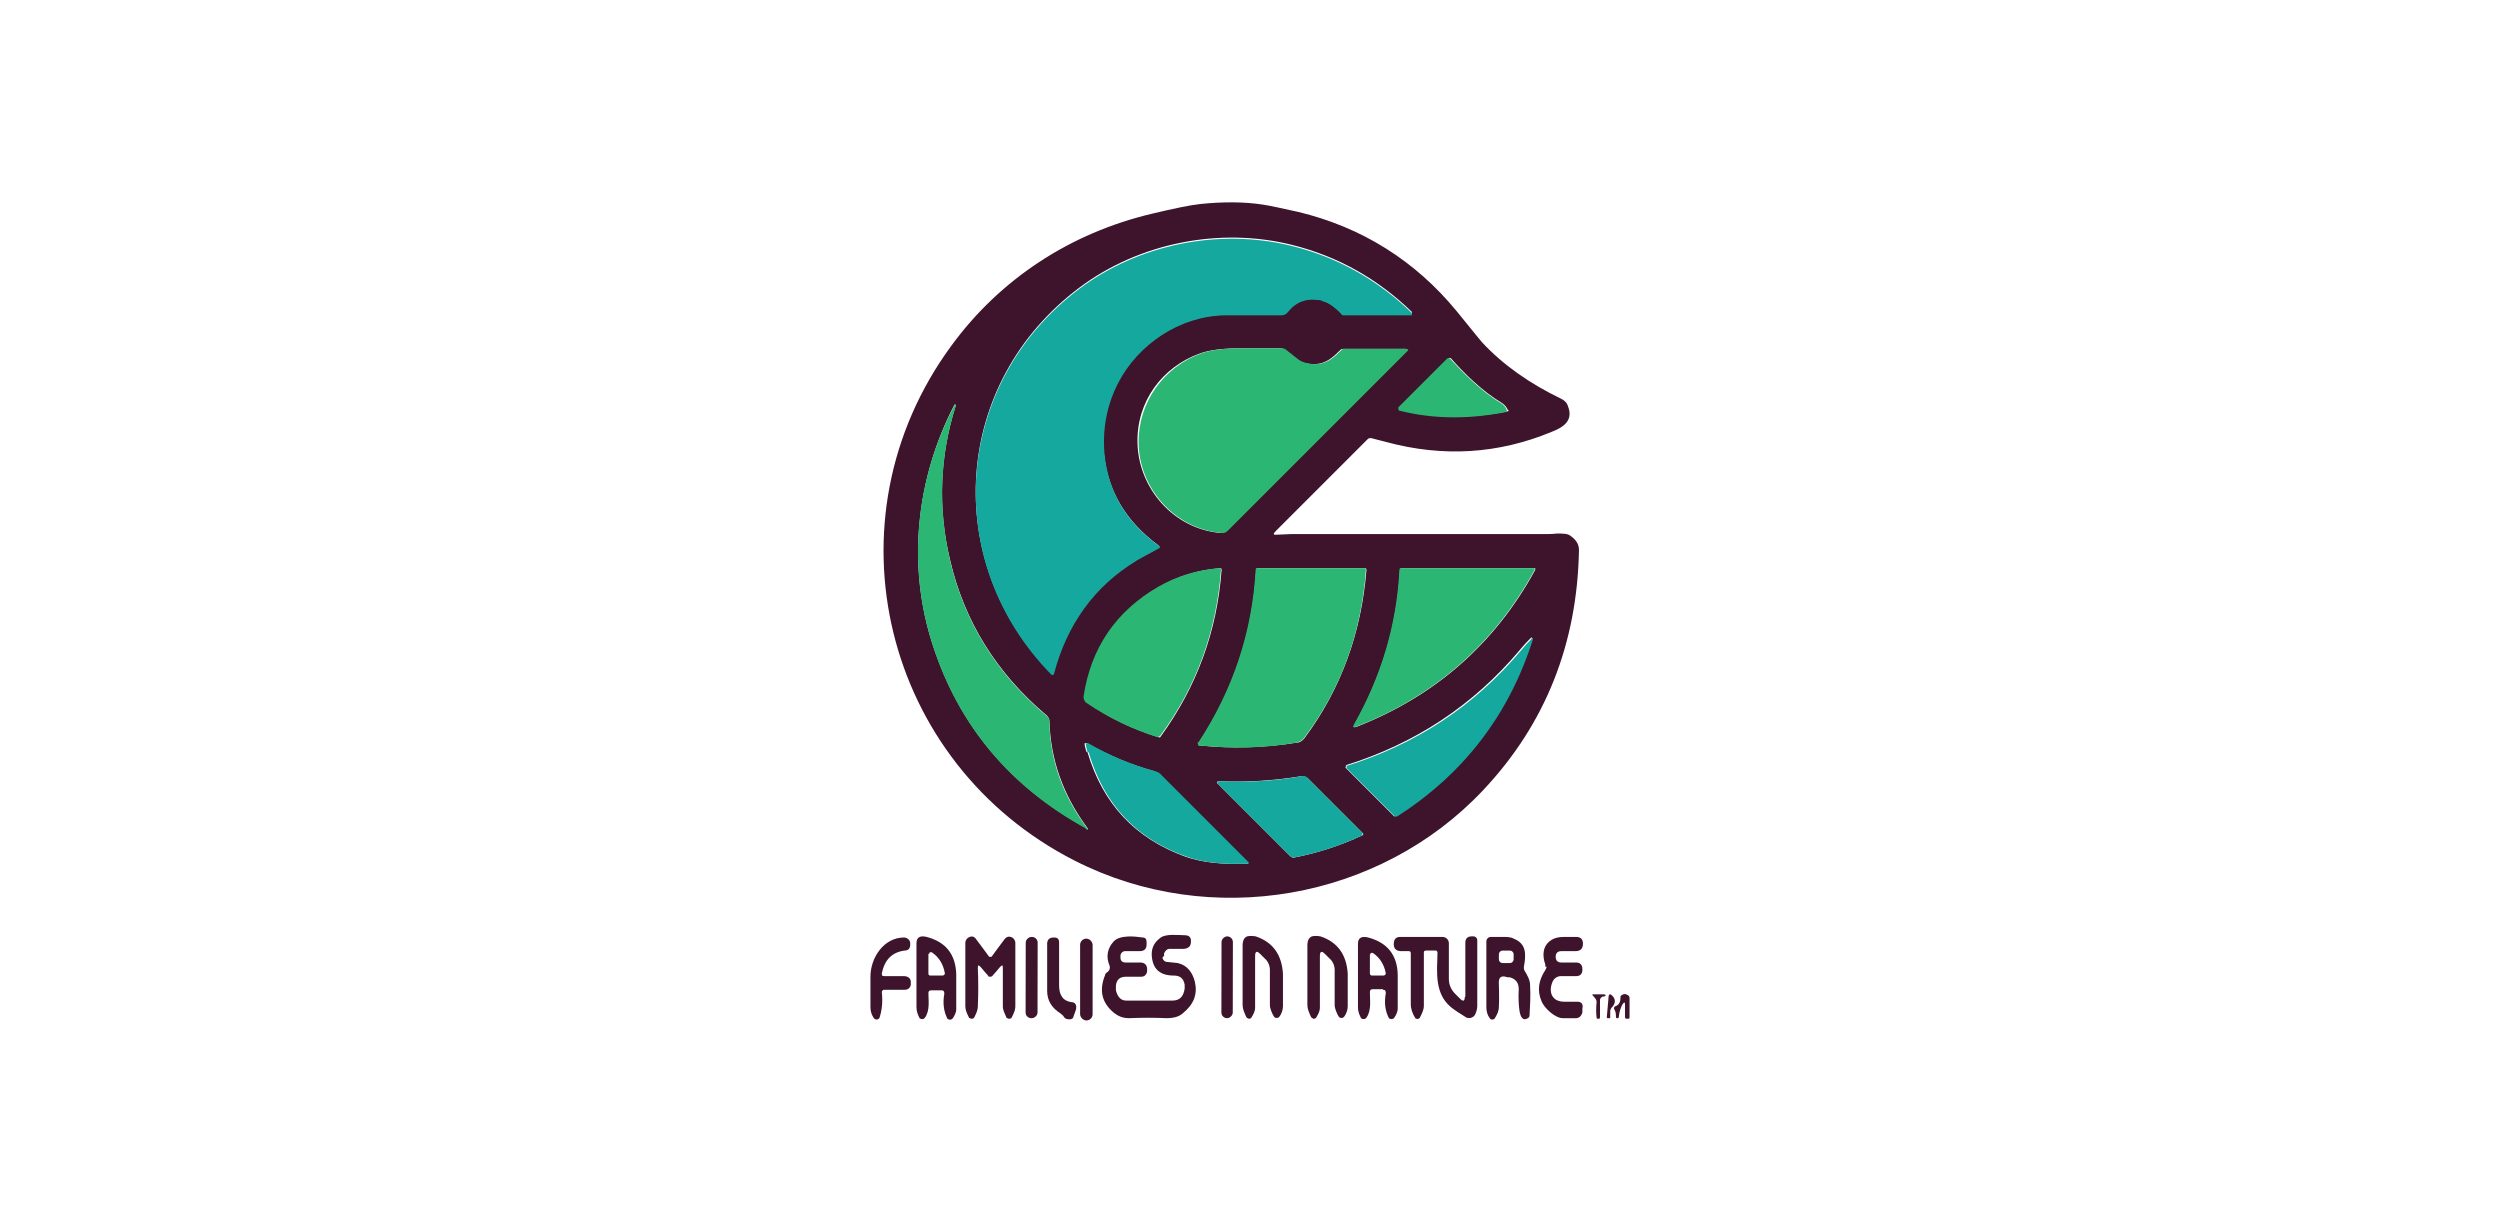 <?xml version="1.0" encoding="UTF-8"?>
<svg xmlns="http://www.w3.org/2000/svg" width="440" height="215" version="1.1" viewBox="0 0 440 215">
  <!-- Generator: Adobe Illustrator 28.7.1, SVG Export Plug-In . SVG Version: 1.2.0 Build 142)  -->
  <g>
    <g id="Layer_1">
      <g>
        <g>
          <path d="M224.8,94.1c-.7,0-.7-.1-.3-.6l16.2-16.2c.2-.2.4-.2.6-.2.5.1,1.4.3,2.7.7,10,2.7,19.7,2.1,29.1-1.8,2.1-.9,3.8-2,2.9-4.4-.2-.6-.6-1.1-1.2-1.4-5.7-2.7-10.3-6.1-14-10,0,0-1.5-1.8-4.4-5.4-7.3-8.9-16.7-14.7-27.9-17.5-2.8-.7-4.8-1.1-6.3-1.3-3.3-.5-7-.5-10.9-.1-1.9.2-4.7.8-8.5,1.7-14.4,3.4-26.7,11.5-35.4,23.3-22.4,30.7-11.9,73.5,21.8,90.6,23.8,12.1,53.6,6.9,71.9-12.5,11-11.7,16.6-25.8,16.8-42.2,0-1-.5-1.8-1.5-2.5-.5-.3-1.3-.5-2.4-.4-.8,0-1.7.1-2.5.1-14.8,0-29.6,0-44.3,0-.8,0-1.5,0-2.4.1" vector-effect="non-scaling-stroke" fill="none"/>
          <path d="M155.3,171.3c.4-2.4,1.7-3.7,4-4,.7,0,1-.5,1-1.1,0-.1,0-.2,0-.2,0-.6-.4-1-1-1.1,0,0,0,0,0,0-3.6,0-5.9,3.5-5.9,6.9,0,3.4,0,5.2,0,5.4,0,.7.2,1.4.6,1.9.2.3.5.3.8.2.1,0,.2-.2.2-.3.5-1.1.6-2.6.4-4.5,0-.2.1-.4.3-.4,0,0,0,0,0,0h3.6c.6,0,1-.3,1-.9v-.3c.1-.6-.4-1.1-1-1.2,0,0-.1,0-.2,0h-3.4c-.3,0-.4,0-.4-.4" vector-effect="non-scaling-stroke" fill="none"/>
          <path d="M165.7,174.1c.4,0,.6.2.5.6-.3,1.7,0,3.1.5,4.3.1.3.5.4.8.3,0,0,.2-.1.2-.2.2-.3.6-1,.6-1.5,0-2.2,0-4.2,0-6.2-.1-3.5-1.8-5.7-5.2-6.6-1.2-.3-1.8,0-1.8,1.1,0,3.9,0,7.6,0,11.2,0,.8.2,1.3.5,1.9.1.3.5.4.8.3,0,0,.2-.1.2-.2.9-1.3.6-3,.6-4.4,0-.4.2-.5.5-.5h1.8" vector-effect="non-scaling-stroke" fill="none"/>
          <path d="M174.4,171.9c.2,0,.3,0,.4-.2.3-.3.7-.8,1.3-1.5.4-.4.5-.4.5.2-.1,2.2-.1,4.5,0,6.7,0,.7.3,1.3.6,1.9.1.3.5.4.8.2.1,0,.2-.1.2-.2.3-.6.6-1.2.6-1.9,0-3.7,0-7.5,0-11.2,0-.3-.1-.6-.4-.8-.6-.4-1.1-.4-1.5.2-.5.7-1.3,1.7-2.3,3.1,0,0,0,0,0,0,0,0,0,0-.1,0s-.1,0-.1,0c0,0,0,0,0,0-1-1.4-1.8-2.4-2.3-3.1-.4-.5-.9-.6-1.5-.2-.2.2-.4.5-.4.8,0,3.7,0,7.5,0,11.2,0,.7.3,1.3.6,1.9.1.3.5.4.8.2.1,0,.2-.1.2-.2.3-.7.6-1.2.6-1.9,0-2.2,0-4.5,0-6.7,0-.6.2-.6.5-.2.6.7,1,1.2,1.3,1.5,0,.1.2.2.4.2" vector-effect="non-scaling-stroke" fill="none"/>
          <path d="M182.5,165.9c0-.6-.5-1-1-1h0c-.6,0-1,.5-1,1v12.3c0,.6.4,1,1,1h0c.6,0,1-.5,1-1h0s0-12.3,0-12.3" vector-effect="non-scaling-stroke" fill="none"/>
          <path d="M187.1,178.8c.3.4.7.6,1.2.5.3,0,.4-.2.5-.4l.5-1.4c.2-.5,0-1-.5-1.2,0,0-.1,0-.2,0-1.6-.2-2.4-1.2-2.3-3,0,0,0-2.5,0-7.6,0-.6-.3-.9-.8-.9h-.2c-.7,0-1.1.4-1.1,1.1,0,3.7,0,6.5,0,8.3,0,1.7.8,3.1,2.4,4,.2.1.3.3.4.4" vector-effect="non-scaling-stroke" fill="none"/>
          <path d="M192.6,165.9c0-.6-.5-1.1-1.1-1.1h0c-.6,0-1.1.5-1.1,1.1h0s0,12.2,0,12.2c0,.6.5,1.1,1.1,1.1h0c.6,0,1.1-.5,1.1-1.1v-12.2" vector-effect="non-scaling-stroke" fill="none"/>
          <path d="M204.6,168.5c0-.4,0-.7.3-.9.2-.2.4-.2.6-.2h2.6c.8,0,1.2-.4,1.2-1.2,0,0,0,0,0,0,0-.8-.4-1.2-1.1-1.2-.9,0-3.2-.3-4.2.4-1.1.7-1.6,1.7-1.6,3,0,2.5,1.3,3.8,3.9,3.7,1.1,0,1.7.5,1.9,1.6,0,.4.1.6,0,.7-.2,1.4-.9,2.1-2.1,2.1h-8.2c-.9,0-1.5-.6-1.8-1.8,0,0,0-.4,0-.8.1-1.1.7-1.6,1.8-1.6h2.7c.6,0,1.1-.5,1.1-1.1,0,0,0,0,0,0,0,0,0-.1,0-.2,0-.8-.4-1.1-1.2-1.2h-2.6c-.6,0-.9-.4-.9-1v-.3c0-.4.4-.8.8-.8h2.6c.8,0,1.2-.4,1.2-1.2v-.4c0-.5-.2-.8-.7-.8-1.3-.1-3.9-.4-5.1.7-1.2,1.2-1.4,2.7-.7,4.3.2.4,0,.8-.4,1.1-.2.1-.3.3-.4.5-1.1,2.7-.6,4.9,1.6,6.7.8.6,1.6.9,2.6.9,2.4-.1,4.6-.1,6.6,0,1.1,0,2.1-.2,2.8-.8,2-1.5,2.7-3.4,2.2-5.6-.4-1.6-1.3-2.9-3-3.3,0,0-.7,0-1.9-.2-.4,0-.8-.4-.8-.8" vector-effect="non-scaling-stroke" fill="none"/>
          <path d="M217.1,165.9c0-.6-.4-1-1-1h0c-.6,0-1,.4-1,1h0v12.4c0,.6.4,1,1,1h0c.6,0,1-.4,1-1h0v-12.4" vector-effect="non-scaling-stroke" fill="none"/>
          <path d="M222.8,168.9c.5.5.8,1.2.9,2,0,1.9,0,3.9,0,6.2,0,.7.3,1.5.7,2,.2.3.5.3.8.2,0,0,.1,0,.2-.2.3-.5.6-1.2.6-1.8,0-1.9,0-3.8,0-5.7-.1-3.5-1.7-5.7-4.8-6.6-.6-.2-1.1-.2-1.5,0-.5.2-.8.7-.8,1.6,0,4.3,0,7.8,0,10.5,0,.8.3,1.4.6,2,.1.3.5.4.7.3.1,0,.2-.1.3-.3.3-.5.6-1.1.6-1.7,0-3.8,0-6.8,0-9,0-.9.3-1,.9-.4l1,1" vector-effect="non-scaling-stroke" fill="none"/>
          <path d="M234.2,168.9c.5.5.8,1.2.9,2,0,1.9,0,3.9,0,6.2,0,.7.4,1.5.7,2,.2.3.5.3.8.2,0,0,.1,0,.2-.2.3-.5.6-1.2.6-1.8,0-1.9,0-3.8,0-5.7-.1-3.5-1.7-5.7-4.8-6.6-.6-.2-1.1-.2-1.5,0-.5.2-.8.7-.8,1.6,0,4.3,0,7.8,0,10.5,0,.8.3,1.4.6,2,.1.3.5.4.7.3.1,0,.2-.1.3-.3.3-.5.6-1.1.6-1.7,0-3.8,0-6.8,0-9,0-.9.3-1,.9-.4l1,1" vector-effect="non-scaling-stroke" fill="none"/>
          <path d="M243.4,174.1c.4,0,.6.2.5.6-.3,1.7,0,3.1.5,4.3.1.3.5.4.8.2,0,0,.2-.1.2-.2.2-.3.6-1,.6-1.5,0-2.2,0-4.2,0-6.1-.1-3.5-1.9-5.7-5.2-6.5-1.2-.3-1.8,0-1.8,1.1,0,3.9,0,7.6,0,11.1,0,.8.2,1.3.5,1.9.1.3.5.4.8.3,0,0,.2-.1.2-.2.9-1.3.6-3,.6-4.4,0-.4.2-.5.5-.5h1.8" vector-effect="non-scaling-stroke" fill="none"/>
          <path d="M257.1,175.8l-.9-.9c-.7-.7-1.1-1.6-1.1-2.6v-6.3c0-.6-.5-1.1-1.1-1.1h-7.5c-.8,0-1.1.4-1.1,1.2h0c0,.9.4,1.3,1.3,1.3h1.3c.2,0,.4.1.4.4,0,4.3,0,7.3,0,8.9,0,.9.3,1.8.8,2.5.1.2.4.2.6.1,0,0,.1,0,.1-.2.3-.5.7-1.2.7-2.1,0-3.2,0-6.3,0-9.3,0-.3.1-.4.4-.4h1.7c.2,0,.3.2.3.3,0,0,0,0,0,0-.2,3.5-.5,7.2,2.3,9.5.7.6,1.6,1.2,2.8,1.9.5.3,1.2.1,1.5-.4,0,0,0,0,0,0,.2-.4.4-1,.4-1.5,0-3.8,0-7.6,0-11.6,0-.4-.3-.7-.7-.7h-.3c-.7,0-1.1.4-1.1,1.1v9.5c0,.7-.3.9-.8.3" vector-effect="non-scaling-stroke" fill="none"/>
          <path d="M265.8,172c1.1.3,1.6,1,1.6,2.1,0,1.5,0,2.7.1,3.6.2,1.5.7,1.9,1.5,1.5.2-.1.3-.3.3-.5.2-1.7.2-3.4.1-5.2,0-1.1-.5-1.7-1-2.7-.1-.2-.1-.4-.1-.6.4-2.1.5-4.1-1.8-5-.5-.2-1.1-.3-2-.3-1,0-1.6,0-2,0-.4,0-.8.4-.8.8,0,5,0,8.8,0,11.6,0,.7.2,1.3.6,1.9.2.2.5.3.7.1,0,0,.1-.1.2-.2.4-.7.6-1.2.7-2,0-1.6,0-3,0-4,0-1.1.4-1.5,1.5-1.3h.5" vector-effect="non-scaling-stroke" fill="none"/>
          <path d="M271.9,170.7c-1.3,1.7-1.5,3.6-.7,5.5.5,1.1,2.5,3.1,3.9,3,.6,0,1.2,0,1.9,0,.8,0,1.2-.3,1.3-1v-.7c.2-.8,0-1.2-.8-1.2-.8,0-1.5,0-2.3,0-2.1,0-2.8-1.6-2.1-3.4.2-.6.8-1,1.5-1h2.7c.7,0,1.1-.4,1.1-1.2,0,0,0,0,0-.1,0-.7-.4-1.1-1.1-1.1h-2.6c-.6,0-1-.4-1-1h0c0-.7.3-1.1,1-1.1h2.5c.8,0,1.2-.4,1.3-1.2h0c0-.9-.4-1.3-1.2-1.3-1.1,0-1.8,0-2.2,0-.9,0-1.6.2-2.1.5-1.3.9-1.7,2.1-1.3,3.8.1.4.2.8.2,1,0,.2,0,.4-.2.6" vector-effect="non-scaling-stroke" fill="none"/>
          <path d="M282,175.5h.3c.4-.2.4-.3,0-.4-.3,0-.9-.1-1.9,0-.3,0-.3.1,0,.3.4.3.6.6.6,1,0,1.1,0,2,0,2.8,0,0,0,.2.1.2,0,0,.2,0,.3,0,.1,0,.2-.2.2-.3v-3c0-.3.1-.4.4-.5" vector-effect="non-scaling-stroke" fill="none"/>
          <path d="M283.6,177.4c.7-.7.7-1.4.3-2-.4-.6-.7-.5-.8.2l-.3,3.4c0,.1,0,.2.2.2h.2c.1,0,.2,0,.2-.1v-1.1c0-.2,0-.4.2-.6" vector-effect="non-scaling-stroke" fill="none"/>
          <path d="M286,176.8v2.2c0,.2.1.3.3.3h.2c.2,0,.3,0,.3-.3v-3.3c0-.3-.1-.5-.4-.6-.3-.1-.6-.1-.9,0-.2.1-.3.3-.3.5,0,.8-.2,1.3-.9,1.5-.3,0-.3.2-.2.5.2.5.3.9.3,1.3,0,.1,0,.2.1.3,0,0,.1,0,.2,0,.2,0,.2,0,.2-.2,0-1,.3-1.8.7-2.3.2-.4.4-.3.4.1" vector-effect="non-scaling-stroke" fill="none"/>
          <path d="M232.7,52.9c1,.2,2.2,1,3.4,2.3.1.2.3.2.5.2h11.7c.1,0,.2-.1.2-.3,0,0,0-.1,0-.2-6.1-5.9-13.1-9.8-21.1-11.8-12.8-3.2-27-.3-37.4,7.5-22.3,16.7-24.5,48.1-4.9,68,0,0,.2,0,.3,0,0,0,0,0,0-.1,2.3-8.8,7.1-15.4,14.5-19.9.1,0,1.5-.8,4-2.2.2-.1.2-.2,0-.4-5.7-4.2-8.9-9.5-9.6-16.1-.5-4.5.3-8.7,2.4-12.6,3.6-6.9,10.9-11.8,18.8-11.9,2.3,0,5.6,0,9.9,0,.5,0,.9-.2,1.2-.6,1.5-1.9,3.5-2.5,6-2" vector-effect="non-scaling-stroke" fill="none"/>
          <path d="M231.6,64.1c-1.5,0-2.6-.2-3.5-1-.6-.5-1.2-1-1.9-1.5-.3-.2-.6-.3-.9-.3-3.5,0-5.8,0-7,0-3.1,0-5.4.3-7.1.9-6.7,2.4-11.2,8.5-11,15.8.2,8,6.4,15.1,14.6,15.8.4,0,.8-.1,1.1-.4l31.5-31.5c.4-.4.3-.5-.2-.5h-10.7c-.2,0-.4,0-.6.2-1.3,1.3-2.5,2.4-4.5,2.5" vector-effect="non-scaling-stroke" fill="none"/>
          <path d="M265.4,72.2c-.2-.5-.6-1-1.1-1.3-3.5-2.1-6.7-5.3-8.9-7.8-.1-.1-.3-.2-.5,0,0,0,0,0,0,0l-8.6,8.6c-.1.1-.1.4,0,.5,0,0,.1,0,.2,0,6,1.4,12.2,1.5,18.8.2.2,0,.2-.1.2-.3" vector-effect="non-scaling-stroke" fill="none"/>
          <path d="M191.1,145.8c.4.2.5.2.2-.2-4.2-5.7-6.4-11.9-6.6-18.7,0-.4-.2-.7-.5-1-8.8-7.4-14.5-16.6-17-27.4-2.2-9.2-1.8-18.2,1-27.1,0,0,0-.1,0-.2,0,0-.2,0-.2,0-6.8,13.1-8.4,28.4-3.8,42.4,4.6,14.1,13.6,24.8,26.9,32.1" vector-effect="non-scaling-stroke" fill="none"/>
          <path d="M210.9,130.7c-.1.2,0,.4.1.5,0,0,.1,0,.2,0,5.7.6,11.4.4,17.1-.5.5,0,1-.4,1.3-.8,6.4-8.6,10-18.5,10.9-29.6,0-.2-.1-.3-.3-.3,0,0,0,0,0,0h-18.9c-.1,0-.2.1-.2.2-.6,11.1-4,21.2-10.1,30.5" vector-effect="non-scaling-stroke" fill="none"/>
          <path d="M269.9,100h-23.2c-.2,0-.3.1-.3.3-.5,9.7-3.2,18.7-8,27.2-.3.5-.2.6.4.4,13.8-5.4,24.3-14.6,31.4-27.6,0-.1,0-.2,0-.3,0,0,0,0-.1,0" vector-effect="non-scaling-stroke" fill="none"/>
          <path d="M203.9,129.8c.2,0,.3,0,.4-.2,6.3-8.7,9.9-18.4,10.7-29.3,0-.1,0-.3-.2-.3,0,0,0,0,0,0-3.9.3-7.5,1.4-10.8,3.3-7.4,4.3-11.8,10.7-13.1,19.3,0,.4.1.8.5,1.1,3.9,2.7,8.1,4.7,12.7,6.1" vector-effect="non-scaling-stroke" fill="none"/>
          <path d="M237,134.8c-.1,0-.2.2-.2.3,0,0,0,0,0,0l8.5,8.5c.1.1.3.1.4,0,11.7-7.5,19.7-17.9,23.9-31.2,0-.3,0-.3-.2-.1-.4.4-1.1,1.1-2,2.2-8.2,9.7-18.4,16.4-30.6,20.2" vector-effect="non-scaling-stroke" fill="none"/>
          <path d="M191.4,132.4c2.7,9.1,8.4,15.2,17.3,18.4,2.9,1,6.5,1.4,10.8,1.2.2,0,.3,0,0-.3l-15.2-15.2c-.4-.4-.8-.6-1.3-.8-4-1.1-7.8-2.7-11.7-4.9-.1,0-.3,0-.4,0,0,0,0,.1,0,.2,0,.4.2.8.3,1.3" vector-effect="non-scaling-stroke" fill="none"/>
          <path d="M229.1,136.6c-4.9.8-9.7,1.1-14.4.9-.6,0-.7.2-.2.6l12.6,12.6c.2.2.5.3.8.2,4.1-.8,8.1-2.1,11.9-3.9.1,0,.2-.2.1-.3,0,0,0,0,0,0l-9.7-9.7c-.3-.3-.7-.4-1-.3" vector-effect="non-scaling-stroke" fill="none"/>
          <path d="M163.4,167.9v3.4c0,.3.1.4.4.4h2.1c.2,0,.4-.2.4-.4,0,0,0,0,0,0-.3-1.6-1-2.8-2.3-3.7-.1,0-.3,0-.4,0,0,0,0,.1,0,.2" vector-effect="non-scaling-stroke" fill="none"/>
          <path d="M241.1,167.9v3.4c0,.3.2.4.4.4h2c.2,0,.4-.2.4-.4,0,0,0,0,0,0-.3-1.6-1.1-2.8-2.3-3.6-.2,0-.3,0-.4.1,0,0,0,.1,0,.2" vector-effect="non-scaling-stroke" fill="none"/>
          <path d="M266.4,168c0-.4-.3-.7-.7-.7h-1.2c-.4,0-.7.3-.7.7h0v.8c0,.4.3.7.7.7h1.2c.4,0,.7-.3.7-.7h0v-.8" vector-effect="non-scaling-stroke" fill="none"/>
        </g>
        <path d="M224.8,94.1c.8,0,1.6-.1,2.4-.1,14.8,0,29.6,0,44.3,0,.9,0,1.7,0,2.5-.1,1.1,0,1.9,0,2.4.4,1,.7,1.5,1.5,1.5,2.5-.3,16.5-5.9,30.6-16.8,42.2-18.3,19.5-48.1,24.6-71.9,12.5-33.7-17.1-44.3-59.9-21.8-90.6,8.6-11.8,21-19.9,35.4-23.3,3.8-.9,6.6-1.5,8.5-1.7,3.9-.4,7.6-.4,10.9.1,1.4.2,3.5.7,6.3,1.3,11.2,2.7,20.6,8.6,27.9,17.5,2.9,3.6,4.4,5.4,4.4,5.4,3.7,4,8.4,7.3,14,10,.6.3,1,.7,1.2,1.4.9,2.4-.8,3.6-2.9,4.4-9.4,3.9-19.1,4.5-29.1,1.8-1.3-.3-2.2-.6-2.7-.7-.2,0-.4,0-.6.2l-16.2,16.2c-.5.5-.4.7.3.6ZM232.7,52.9c1,.2,2.2,1,3.4,2.3.1.2.3.2.5.2h11.7c.1,0,.2-.1.2-.3,0,0,0-.1,0-.2-6.1-5.9-13.1-9.8-21.1-11.8-12.8-3.2-27-.3-37.4,7.5-22.3,16.7-24.5,48.1-4.9,68,0,0,.2,0,.3,0,0,0,0,0,0-.1,2.3-8.8,7.1-15.4,14.5-19.9.1,0,1.5-.8,4-2.2.2-.1.2-.2,0-.4-5.7-4.2-8.9-9.5-9.6-16.1-.5-4.5.3-8.7,2.4-12.6,3.6-6.9,10.9-11.8,18.8-11.9,2.3,0,5.6,0,9.9,0,.5,0,.9-.2,1.2-.6,1.5-1.9,3.5-2.5,6-2ZM231.6,64.1c-1.5,0-2.6-.2-3.5-1-.6-.5-1.2-1-1.9-1.5-.3-.2-.6-.3-.9-.3-3.5,0-5.8,0-7,0-3.1,0-5.4.3-7.1.9-6.7,2.4-11.2,8.5-11,15.8.2,8,6.4,15.1,14.6,15.8.4,0,.8-.1,1.1-.4l31.5-31.5c.4-.4.3-.5-.2-.5h-10.7c-.2,0-.4,0-.6.2-1.3,1.3-2.5,2.4-4.5,2.5ZM265.4,72.2c-.2-.5-.6-1-1.1-1.3-3.5-2.1-6.7-5.3-8.9-7.8-.1-.1-.3-.2-.5,0,0,0,0,0,0,0l-8.6,8.6c-.1.1-.1.4,0,.5,0,0,.1,0,.2,0,6,1.4,12.2,1.5,18.8.2.2,0,.2-.1.2-.3ZM191.1,145.8c.4.2.5.2.2-.2-4.2-5.7-6.4-11.9-6.6-18.7,0-.4-.2-.7-.5-1-8.8-7.4-14.5-16.6-17-27.4-2.2-9.2-1.8-18.2,1-27.1,0,0,0-.1,0-.2,0,0-.2,0-.2,0-6.8,13.1-8.4,28.4-3.8,42.4,4.6,14.1,13.6,24.8,26.9,32.1ZM210.9,130.7c-.1.2,0,.4.1.5,0,0,.1,0,.2,0,5.7.6,11.4.4,17.1-.5.5,0,1-.4,1.3-.8,6.4-8.6,10-18.5,10.9-29.6,0-.2-.1-.3-.3-.3,0,0,0,0,0,0h-18.9c-.1,0-.2.1-.2.2-.6,11.1-4,21.2-10.1,30.5ZM269.9,100h-23.2c-.2,0-.3.1-.3.3-.5,9.7-3.2,18.7-8,27.2-.3.5-.2.6.4.4,13.8-5.4,24.3-14.6,31.4-27.6,0-.1,0-.2,0-.3,0,0,0,0-.1,0ZM203.9,129.8c.2,0,.3,0,.4-.2,6.3-8.7,9.9-18.4,10.7-29.3,0-.1,0-.3-.2-.3,0,0,0,0,0,0-3.9.3-7.5,1.4-10.8,3.3-7.4,4.3-11.8,10.7-13.1,19.3,0,.4.1.8.5,1.1,3.9,2.7,8.1,4.7,12.7,6.1ZM237,134.8c-.1,0-.2.2-.2.3,0,0,0,0,0,0l8.5,8.5c.1.1.3.1.4,0,11.7-7.5,19.7-17.9,23.9-31.2,0-.3,0-.3-.2-.1-.4.4-1.1,1.1-2,2.2-8.2,9.7-18.4,16.4-30.6,20.2ZM191.4,132.4c2.7,9.1,8.4,15.2,17.3,18.4,2.9,1,6.5,1.4,10.8,1.2.2,0,.3,0,0-.3l-15.2-15.2c-.4-.4-.8-.6-1.3-.8-4-1.1-7.8-2.7-11.7-4.9-.1,0-.3,0-.4,0,0,0,0,.1,0,.2,0,.4.2.8.3,1.3ZM229.1,136.6c-4.9.8-9.7,1.1-14.4.9-.6,0-.7.2-.2.6l12.6,12.6c.2.2.5.3.8.2,4.1-.8,8.1-2.1,11.9-3.9.1,0,.2-.2.1-.3,0,0,0,0,0,0l-9.7-9.7c-.3-.3-.7-.4-1-.3Z" fill="#3e142c"/>
        <path d="M232.7,52.9c-2.5-.5-4.5.1-6,2-.3.4-.7.6-1.2.6-4.3,0-7.6,0-9.9,0-7.9.1-15.3,5.1-18.8,11.9-2,3.9-2.8,8.1-2.4,12.6.7,6.6,3.8,11.9,9.6,16.1.2.1.2.3,0,.4-2.6,1.4-3.9,2.1-4,2.2-7.4,4.5-12.2,11.2-14.5,19.9,0,.1-.1.2-.3.2,0,0,0,0-.1,0-19.6-19.9-17.4-51.3,4.9-68,10.4-7.8,24.6-10.7,37.4-7.5,8,2,15,5.9,21.1,11.8,0,0,0,.3,0,.4,0,0-.1,0-.2,0h-11.7c-.2,0-.4,0-.5-.2-1.2-1.3-2.4-2.1-3.4-2.3Z" fill="#15a89e"/>
        <path d="M231.6,64.1c2-.1,3.2-1.2,4.5-2.5.2-.2.4-.2.6-.2h10.7c.5,0,.6.2.2.5l-31.5,31.5c-.3.3-.7.5-1.1.4-8.2-.7-14.5-7.8-14.6-15.8-.1-7.2,4.4-13.4,11-15.8,1.7-.6,4-.9,7.1-.9,1.2,0,3.5,0,7,0,.3,0,.6,0,.9.3.6.5,1.3,1,1.9,1.5.8.7,2,1,3.5,1Z" fill="#2bb673"/>
        <path d="M265.2,72.5c-6.6,1.3-12.8,1.3-18.8-.2-.2,0-.3-.2-.3-.4,0,0,0-.1,0-.2l8.6-8.6c.1-.1.3-.1.5,0,0,0,0,0,0,0,2.2,2.4,5.4,5.7,8.9,7.8.5.3.9.7,1.1,1.3,0,.2,0,.3-.2.3Z" fill="#2bb673"/>
        <path d="M191.1,145.8c-13.3-7.3-22.3-18-26.9-32.1-4.6-14-3.1-29.3,3.8-42.4,0-.1.1-.1.2,0,0,0,0,.1,0,.2-2.8,8.9-3.1,17.9-1,27.1,2.5,10.8,8.2,20,17,27.4.3.2.5.6.5,1,.1,6.7,2.3,13,6.6,18.7.3.4.2.5-.2.2Z" fill="#2bb673"/>
        <path d="M210.9,130.7c6.1-9.3,9.5-19.5,10.1-30.5,0-.1.1-.2.2-.2h18.9c.2,0,.3.1.3.3,0,0,0,0,0,0-.8,11.1-4.4,21-10.9,29.6-.3.4-.8.7-1.3.8-5.6,1-11.3,1.1-17.1.5-.2,0-.3-.2-.3-.4,0,0,0-.1,0-.2Z" fill="#2bb673"/>
        <path d="M246.7,100h23.2c.1,0,.2,0,.2.2,0,0,0,0,0,.1-7.1,13-17.6,22.2-31.4,27.6-.5.2-.6,0-.4-.4,4.8-8.5,7.5-17.5,8-27.2,0-.2.1-.3.3-.3Z" fill="#2bb673"/>
        <path d="M203.9,129.8c-4.5-1.4-8.7-3.4-12.7-6.1-.3-.2-.5-.6-.5-1.1,1.3-8.6,5.7-15,13.1-19.3,3.3-1.9,6.9-3,10.8-3.3.1,0,.3,0,.3.2,0,0,0,0,0,0-.8,10.9-4.3,20.6-10.7,29.3-.1.1-.3.2-.4.2Z" fill="#2bb673"/>
        <path d="M237,134.8c12.2-3.8,22.4-10.5,30.6-20.2.9-1.1,1.6-1.8,2-2.2.2-.2.3-.1.2.1-4.2,13.3-12.2,23.7-23.9,31.2-.1,0-.3,0-.4,0l-8.5-8.5c0,0,0-.2,0-.3,0,0,0,0,0,0Z" fill="#15a89e"/>
        <path d="M191.4,132.4c-.1-.5-.2-.9-.3-1.3,0-.1,0-.3.2-.3,0,0,.1,0,.2,0,3.8,2.2,7.7,3.8,11.7,4.9.5.1,1,.4,1.3.8l15.2,15.2c.2.2.1.2,0,.3-4.4.2-8-.2-10.8-1.2-8.9-3.1-14.6-9.2-17.3-18.4Z" fill="#15a89e"/>
        <path d="M214.7,137.5c4.8.2,9.5,0,14.4-.9.4,0,.8,0,1,.3l9.7,9.7c0,0,0,.3,0,.4,0,0,0,0,0,0-3.8,1.8-7.8,3.1-11.9,3.9-.3,0-.6,0-.8-.2l-12.6-12.6c-.4-.4-.3-.6.2-.6Z" fill="#15a89e"/>
        <path d="M155.7,171.8h3.4c.7,0,1.2.4,1.2,1,0,0,0,.1,0,.2v.3c-.1.6-.5.9-1.1.9h-3.6c-.2,0-.4.2-.4.4,0,0,0,0,0,0,.2,1.8,0,3.3-.4,4.5-.1.3-.5.4-.7.3-.1,0-.2-.1-.3-.2-.4-.6-.6-1.2-.6-1.9,0-.2,0-2,0-5.4,0-3.4,2.4-6.9,5.9-6.9.6,0,1.1.5,1.1,1,0,0,0,0,0,0,0,0,0,.1,0,.2,0,.7-.3,1.1-1,1.1-2.2.3-3.5,1.6-4,4,0,.3,0,.5.4.5Z" fill="#3e142c"/>
        <path d="M163.4,174.7c0,1.4.3,3.1-.6,4.4-.2.3-.5.3-.8.2,0,0-.2-.1-.2-.2-.3-.6-.5-1.1-.5-1.9,0-3.5,0-7.2,0-11.2,0-1,.6-1.4,1.8-1.1,3.4.9,5.1,3.1,5.2,6.6,0,1.9,0,4,0,6.2,0,.4-.3,1.1-.6,1.5-.2.3-.5.3-.8.2,0,0-.2-.1-.2-.2-.6-1.2-.8-2.7-.5-4.3,0-.4-.1-.6-.5-.6h-1.8c-.4,0-.5.2-.5.5ZM163.4,167.9v3.4c0,.3.1.4.4.4h2.1c.2,0,.4-.2.4-.4,0,0,0,0,0,0-.3-1.6-1-2.8-2.3-3.7-.1,0-.3,0-.4,0,0,0,0,.1,0,.2Z" fill="#3e142c"/>
        <path d="M174.4,168.4c0,0,.1,0,.1,0,0,0,0,0,0,0,1-1.4,1.8-2.4,2.3-3.1.4-.5.9-.6,1.5-.2.2.2.4.5.4.8,0,3.7,0,7.5,0,11.2,0,.7-.3,1.3-.6,1.9-.1.3-.5.4-.8.2-.1,0-.2-.1-.2-.2-.3-.7-.6-1.2-.6-1.9,0-2.2,0-4.5,0-6.7,0-.6-.1-.6-.5-.2-.6.7-1,1.2-1.3,1.5,0,.1-.2.2-.4.2s-.4,0-.4-.2c-.3-.3-.7-.8-1.3-1.5-.4-.4-.5-.4-.5.2.1,2.2.1,4.5,0,6.7,0,.7-.3,1.3-.6,1.9-.1.3-.5.4-.8.2-.1,0-.2-.1-.2-.2-.3-.6-.6-1.2-.6-1.9,0-3.7,0-7.5,0-11.2,0-.3.2-.6.4-.8.6-.4,1.1-.4,1.5.2.5.7,1.3,1.7,2.3,3.1,0,0,0,0,0,0,0,0,0,0,.1,0Z" fill="#3e142c"/>
        <rect x="174.3" y="171" width="14.3" height="2.1" rx="1" ry="1" transform="translate(9.2 353.2) rotate(-89.9)" fill="#3e142c"/>
        <path d="M186.7,178.4c-1.6-1-2.4-2.3-2.4-4,0-1.8,0-4.5,0-8.3,0-.7.4-1.1,1.1-1.1h.2c.5,0,.8.3.8.8,0,5.1,0,7.6,0,7.6,0,1.8.7,2.8,2.3,3,.5,0,.8.5.7,1,0,0,0,.1,0,.2l-.5,1.4c0,.2-.2.3-.5.4-.5,0-.9,0-1.2-.5-.1-.2-.3-.3-.4-.4Z" fill="#3e142c"/>
        <rect x="190.4" y="164.9" width="2.2" height="14.4" rx="1.1" ry="1.1" transform="translate(-.3 .3) rotate(0)" fill="#3e142c"/>
        <path d="M204.6,168.5c0,.4.4.8.8.8,1.2.1,1.8.2,1.9.2,1.7.4,2.6,1.7,3,3.3.5,2.2-.2,4-2.2,5.6-.7.6-1.7.8-2.8.8-2-.1-4.3-.1-6.6,0-1,0-1.8-.3-2.6-.9-2.2-1.8-2.7-4-1.6-6.7,0-.2.2-.4.4-.5.4-.3.5-.7.4-1.1-.7-1.6-.4-3.1.7-4.3,1.1-1.2,3.8-.9,5.1-.7.5,0,.7.3.7.8v.4c0,.8-.4,1.2-1.2,1.2h-2.6c-.4,0-.8.4-.8.8v.3c0,.6.3.9.9.9h2.6c.8,0,1.2.5,1.2,1.2,0,0,0,.1,0,.2,0,.6-.4,1.1-1,1.1,0,0,0,0,0,0h-2.7c-1.1,0-1.7.5-1.8,1.6,0,.5,0,.7,0,.8.3,1.2.9,1.8,1.8,1.8h8.2c1.2,0,1.9-.7,2.1-2.1,0,0,0-.3,0-.7-.2-1.1-.8-1.6-1.9-1.6-2.5,0-3.8-1.2-3.9-3.7,0-1.3.5-2.2,1.6-3,1-.7,3.2-.4,4.2-.4.8,0,1.2.4,1.1,1.2,0,0,0,0,0,0,0,.8-.5,1.1-1.2,1.2h-2.6c-.2,0-.4.1-.6.3-.3.3-.4.6-.3.9Z" fill="#3e142c"/>
        <rect x="208.9" y="171" width="14.4" height="2" rx="1" ry="1" transform="translate(43.6 387.8) rotate(-89.9)" fill="#3e142c"/>
        <path d="M222.8,168.9l-1-1c-.6-.6-.9-.5-.9.4,0,2.1,0,5.1,0,9,0,.7-.3,1.2-.6,1.7-.1.3-.5.4-.7.2-.1,0-.2-.1-.3-.3-.3-.7-.6-1.3-.6-2,0-2.8,0-6.3,0-10.5,0-.9.3-1.4.8-1.6.4-.1.9-.1,1.5,0,3,1,4.6,3.2,4.8,6.6,0,1.8,0,3.7,0,5.7,0,.7-.3,1.4-.6,1.8-.2.3-.5.3-.8.2,0,0-.1-.1-.2-.2-.3-.5-.7-1.4-.7-2,0-2.3,0-4.3,0-6.2,0-.7-.3-1.5-.9-2Z" fill="#3e142c"/>
        <path d="M234.2,168.9l-1-1c-.6-.6-.9-.5-.9.4,0,2.1,0,5.1,0,9,0,.7-.3,1.2-.6,1.7-.1.3-.5.4-.7.2-.1,0-.2-.1-.3-.3-.3-.7-.6-1.3-.6-2,0-2.8,0-6.3,0-10.5,0-.9.3-1.4.8-1.6.4-.1.9-.1,1.5,0,3,1,4.6,3.2,4.8,6.6,0,1.8,0,3.7,0,5.7,0,.7-.3,1.4-.6,1.8-.2.3-.5.3-.8.2,0,0-.1-.1-.2-.2-.3-.5-.7-1.4-.7-2,0-2.3,0-4.3,0-6.2,0-.7-.3-1.5-.9-2Z" fill="#3e142c"/>
        <path d="M243.4,174.1h-1.8c-.4,0-.5.2-.5.6,0,1.4.3,3.1-.6,4.4-.2.3-.5.3-.8.2,0,0-.2-.1-.2-.2-.3-.6-.5-1.1-.5-1.9,0-3.5,0-7.2,0-11.1,0-1,.6-1.4,1.8-1.1,3.4.9,5.1,3.1,5.2,6.5,0,1.9,0,4,0,6.1,0,.4-.3,1.1-.6,1.5-.2.3-.5.3-.8.2,0,0-.2-.1-.2-.2-.6-1.2-.8-2.6-.5-4.3,0-.4-.1-.6-.5-.6ZM241.1,167.9v3.4c0,.3.2.4.4.4h2c.2,0,.4-.2.4-.4,0,0,0,0,0,0-.3-1.6-1.1-2.8-2.3-3.6-.2,0-.3,0-.4.1,0,0,0,.1,0,.2Z" fill="#3e142c"/>
        <path d="M257.9,175.4v-9.5c0-.7.4-1.1,1.1-1.1h.3c.4,0,.7.3.7.7,0,4,0,7.8,0,11.6,0,.5-.2,1.1-.4,1.5-.3.5-.9.7-1.5.5,0,0,0,0,0,0-1.1-.7-2.1-1.3-2.8-1.9-2.8-2.4-2.4-6-2.3-9.5,0-.2-.1-.4-.3-.4,0,0,0,0,0,0h-1.7c-.3,0-.4.1-.4.4,0,3,0,6.1,0,9.3,0,.8-.4,1.5-.7,2.1-.1.2-.4.3-.6.2,0,0-.1,0-.2-.1-.5-.8-.8-1.6-.8-2.5,0-1.7,0-4.6,0-8.9,0-.3-.1-.4-.4-.4h-1.3c-.8,0-1.3-.4-1.3-1.2h0c0-.9.4-1.3,1.1-1.3h7.5c.6,0,1.1.5,1.1,1.1v6.3c0,1,.4,1.9,1.1,2.6l.9.9c.5.5.8.4.8-.3Z" fill="#3e142c"/>
        <path d="M265.8,172h-.5c-1.1-.4-1.6,0-1.5,1.2,0,1,.1,2.4,0,4,0,.8-.3,1.3-.7,2-.1.2-.4.3-.7.2,0,0-.1,0-.2-.2-.4-.5-.6-1.2-.6-1.9,0-2.8,0-6.6,0-11.6,0-.4.3-.8.8-.8.4,0,1,0,2,0,.8,0,1.5,0,2,.3,2.3.9,2.2,2.8,1.8,5,0,.2,0,.4.1.6.6,1,1,1.7,1,2.7.1,1.8,0,3.5-.1,5.2,0,.2-.1.4-.3.5-.8.5-1.3,0-1.5-1.5-.1-.9-.2-2.1-.1-3.6,0-1.1-.5-1.8-1.6-2.1ZM266.4,168c0-.4-.3-.7-.7-.7h-1.2c-.4,0-.7.3-.7.7h0v.8c0,.4.3.7.7.7h1.2c.4,0,.7-.3.7-.7h0v-.8Z" fill="#3e142c"/>
        <path d="M272,170.2c0-.2,0-.5-.2-1-.4-1.7,0-3,1.3-3.8.5-.3,1.2-.5,2.1-.5.4,0,1.1,0,2.2,0,.8,0,1.2.4,1.2,1.2h0c0,.9-.5,1.3-1.3,1.3h-2.5c-.7,0-1,.4-1,1h0c0,.7.4,1,1,1h2.6c.7,0,1.1.4,1.1,1.2,0,0,0,.1,0,.1,0,.7-.4,1.1-1.1,1.1h-2.7c-.7,0-1.3.5-1.5,1.1-.7,1.8,0,3.4,2.1,3.4.7,0,1.5,0,2.3,0,.7,0,1.1.4.9,1.2v.7c-.2.7-.7,1.1-1.4,1-.7,0-1.3,0-1.9,0-1.5.1-3.5-1.9-3.9-3-.8-1.9-.5-3.7.7-5.5.1-.2.2-.4.2-.6Z" fill="#3e142c"/>
        <path d="M281.6,176v3c0,.1,0,.3-.2.3-.1,0-.2,0-.3,0,0,0-.1-.1-.1-.2-.1-.8-.1-1.7,0-2.8,0-.3-.2-.6-.6-1-.2-.2-.2-.3,0-.3.9,0,1.5,0,1.9,0,.4.1.4.2,0,.4h-.3c-.2.2-.4.3-.4.6Z" fill="#3e142c"/>
        <path d="M283.4,178v1.1c0,0,0,.1-.2.1h-.2c-.1,0-.2,0-.2-.2l.3-3.4c0-.7.3-.8.8-.2.5.6.4,1.3-.3,2-.1.2-.2.3-.2.6Z" fill="#3e142c"/>
        <path d="M286,176.8c0-.4-.1-.5-.4-.1-.3.5-.6,1.3-.7,2.3,0,.1,0,.2-.2.2,0,0-.1,0-.2,0,0,0-.1-.1-.1-.3,0-.4,0-.8-.3-1.3-.1-.2,0-.4.2-.5.6-.2.9-.7.9-1.5,0-.2,0-.4.3-.5.3-.2.6-.2.9,0,.3.1.4.3.4.6v3.3c0,.2,0,.3-.3.3h-.2c-.2,0-.3-.1-.3-.3v-2.2Z" fill="#3e142c"/>
      </g>
    </g>
  </g>
</svg>